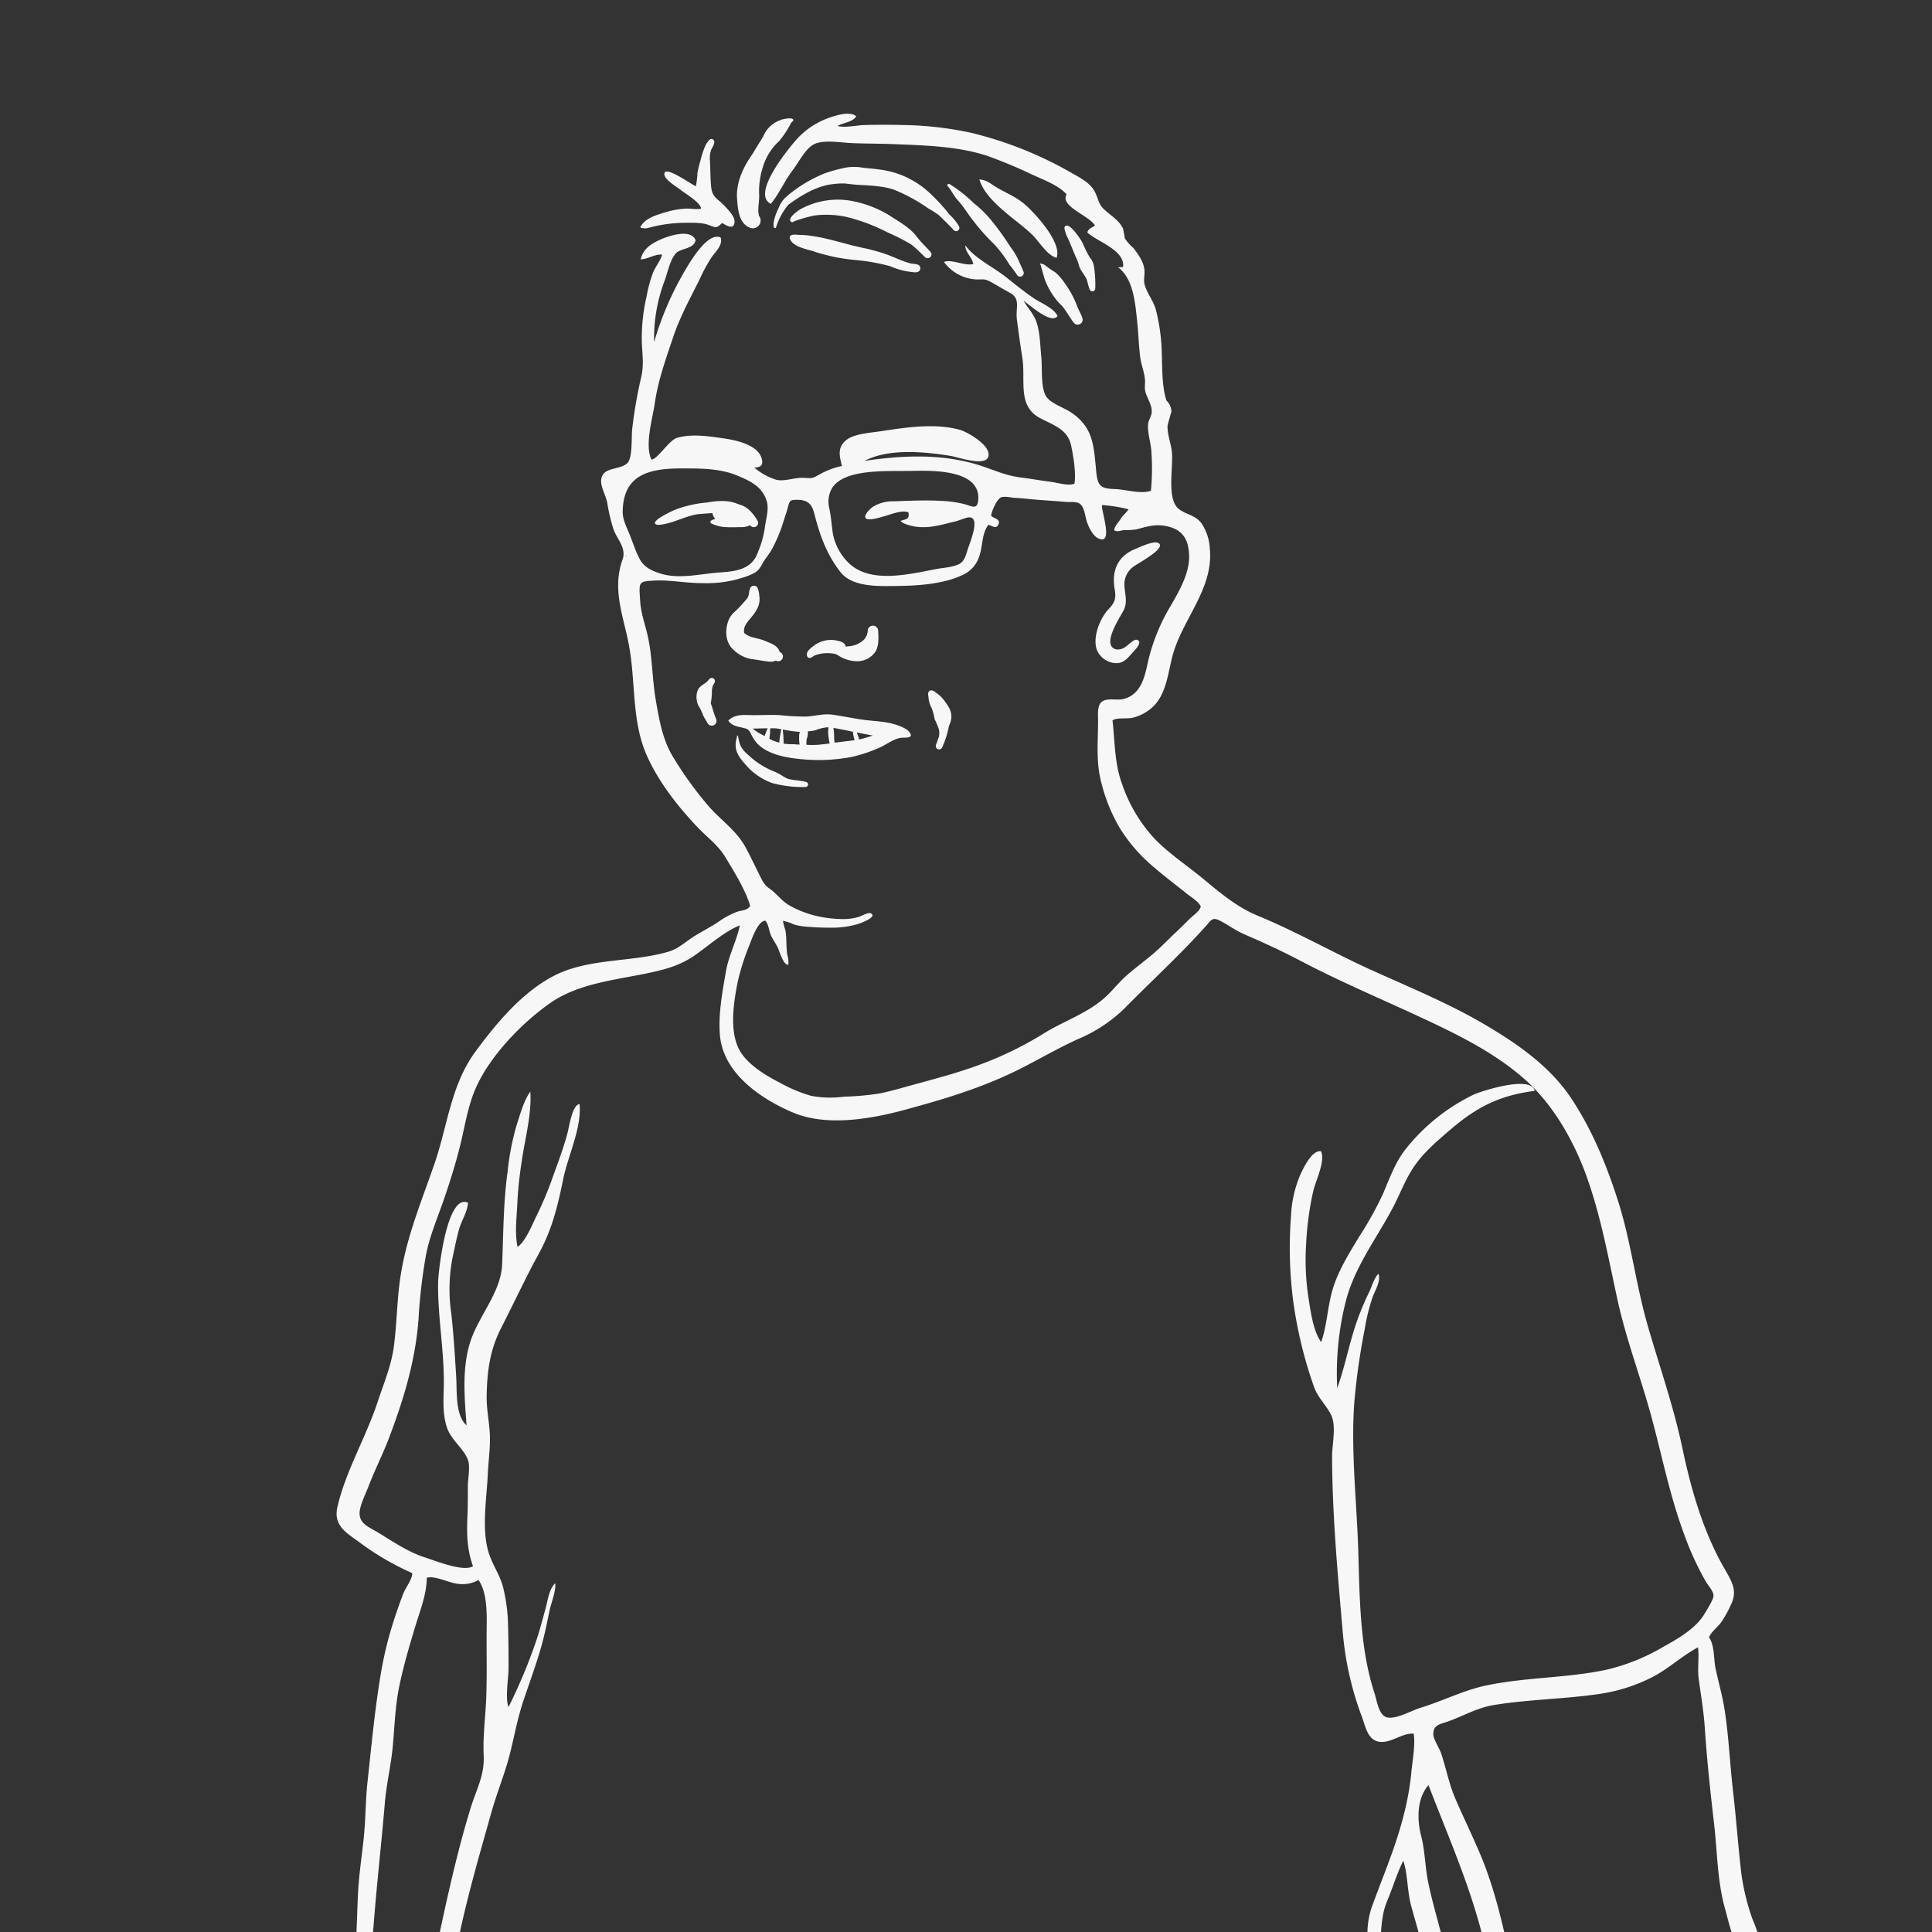<svg xmlns="http://www.w3.org/2000/svg" viewBox="0 0 500 500"><rect x="0" y="0" width="500" height="500" fill="#333333" stroke="none"/><defs><style>.cls-1{fill:#f7f7f7;}</style></defs><g id="ph-company-fujiu"><path class="cls-1" d="M287.79,171.49c2.11.5,3.49-.41,4.78-2,.58-.71,3.57-3.36,1.65-3.91-.81-.22-2.23,1.38-2.85,1.75a3.31,3.31,0,0,1-2.4.75c-4.17-.86.86-8.26,1.83-10.14,1.16-2.29.18-4.49.19-6.9a5.6,5.6,0,0,1,2.49-4.48c.93-.74,9-5,6.13-6.09-1.25-.5-4.79,1.18-6,1.69-4.44,1.86-5.93,5.67-5.14,10.26.43,2.47.07,3.5-1.64,5.31-2.27,2.41-4.34,7.72-2.75,10.94A5.67,5.67,0,0,0,287.79,171.49Z"/><path class="cls-1" d="M194.45,170.56c1.6.18,3.21.55,4.75.68a3.23,3.23,0,0,0,1.57-.28,1.23,1.23,0,1,0,1-2.23c-.46-1.82-2.59-2.3-4.1-3-1.67-.64-3.66-.66-5.06-1.9-.4-1.77,1-3,2-4.29,1.27-1.53,2.26-3.27,1.89-5.33A6.27,6.27,0,0,0,196,152a1.11,1.11,0,0,0-1.64-.1c-.68.8-.33,2-.94,2.89a35.34,35.34,0,0,1-3.27,3.54,5.77,5.77,0,0,0-1.76,2.64c-.78,2.4-.59,5.35,1.37,7.13A8.82,8.82,0,0,0,194.45,170.56Z"/><path class="cls-1" d="M210.78,169.65a9.46,9.46,0,0,1,4.29-.57,9.89,9.89,0,0,1,1.09.17,3.48,3.48,0,0,1,.92.47,9.22,9.22,0,0,0,4.55,1.41,5.73,5.73,0,0,0,5-2.58c.88-1.64.73-3.66.63-5.47a1.36,1.36,0,0,0-2.69,0,3.64,3.64,0,0,1-1.21,2.68,6.5,6.5,0,0,1-3.87,1.51l-.63.08c-.19-1.28-1.76-1.45-2.84-1.68a7.45,7.45,0,0,0-5.18,1.27c-.88.71-2.49,1.68-1.9,3C209.44,170.7,210.26,170,210.78,169.65Z"/><path class="cls-1" d="M183.94,182a15.94,15.94,0,0,0,.3-2.86,4.33,4.33,0,0,1,.34-1.88,7.15,7.15,0,0,0,.42-.77.83.83,0,0,0-1.3-.87c-.3.29-.55.65-.87.92-.94.74-2.06,1.19-2.39,2.49a5.13,5.13,0,0,0,.32,3.6,12,12,0,0,1,1.22,2.53c.35.71.79,1.38,1.18,2.06a1.23,1.23,0,0,0,2.19-1.1C184.77,184.77,184.44,183.34,183.94,182Z"/><path class="cls-1" d="M242.16,179.22a1.74,1.74,0,0,0-1.11-.55c-.84,0-1,.89-.77,1.54a6.58,6.58,0,0,0,.82,3,13.21,13.21,0,0,1,.77,2.87,27.6,27.6,0,0,1,1.11,2.63,4.55,4.55,0,0,1,0,2c-.26.7-.51,1.39-.75,2.09a.86.86,0,0,0,1.63.56,23.61,23.61,0,0,0,1.73-5.52c1.1-2.19.69-4-.75-5.87A9.11,9.11,0,0,0,242.16,179.22Z"/><path class="cls-1" d="M235.32,189.42c-.9-1.15-3.72-2-5-2.29-2.28-.49-4.69-.54-7-.87-2.56-.37-5.11-.89-7.67-1.28-2.41-.36-4.51.3-6.88.46a58.22,58.22,0,0,1-6.85-.36c-2.27-.13-4.57,0-6.85,0-2.44,0-4.83-.41-6.59,1.42.94,1.32,2.13,1.46,3.73,1.84,1.18.28,1.5.35,2.07,1.44a10.68,10.68,0,0,0,1.69,2.64c2.68,2.78,7.22,3.62,10.91,4a45.68,45.68,0,0,0,13.71-.56,39,39,0,0,0,7-2.36c1.74-.73,3.67-2.32,5.54-2.54C234.05,190.79,236.74,191.25,235.32,189.42Zm-40.5-.87h.05c1.26,0,2.52-.06,3.79-.07-.24.68-.56,1.34-.77,2l-.42-.23A10.41,10.41,0,0,1,194.82,188.55Zm4.28,2.64a11.32,11.32,0,0,0,.2-2.1c0-.12,0-.34.06-.61l.94,0c.63,0,1.26.13,1.89.23-.2,1.15-.43,2.31-.52,3.49-.25-.07-.5-.14-.74-.23A9.58,9.58,0,0,1,199.1,191.19Zm3.7,1.26a30,30,0,0,0-.23-3.66,36.74,36.74,0,0,0,4.42.63,5.15,5.15,0,0,0-.15.68,13.41,13.41,0,0,0,.09,2.61l-1.64-.11A15.86,15.86,0,0,1,202.8,192.45Zm9,.29c-1,.07-2.06.08-3.09,0a8.15,8.15,0,0,1,.06-1.48,4.25,4.25,0,0,0,.29-2A10.26,10.26,0,0,0,211,189a10.28,10.28,0,0,1,3.39-.79c0,.48-.06,1-.07,1.44a18.68,18.68,0,0,0,.4,2.77C213.74,192.53,212.78,192.65,211.81,192.74Zm4.19-.54c-.22-1.27,0-2.59-.33-3.82,1.7.29,3.39.63,5.08,1a8.63,8.63,0,0,0,.45,2.18c-1.28.18-2.57.31-3.85.48Zm6.35-.85c-.12-.62-.41-1.18-.58-1.79,1.37.28,2.74.55,4.12.8-1.06.34-2.11.67-3.19.94Z"/><path class="cls-1" d="M208.55,202.35c-1.57-.41-3.22-.37-4.77-.84-1.14-.52-2.11-1.35-3.29-1.79a20.58,20.58,0,0,1-6.77-4.28,8.82,8.82,0,0,1-2-2.28,9.83,9.83,0,0,1-.71-2.72.16.16,0,1,0-.24.2c-1.24,3.69.69,5.57,3,8.15a16.36,16.36,0,0,0,6.16,3.89,30.11,30.11,0,0,0,8.46,1A.67.67,0,0,0,208.55,202.35Z"/><path class="cls-1" d="M455.47,502.08a51.67,51.67,0,0,0-2-5.59,60.15,60.15,0,0,1-2.75-11.13c-.87-7.2-1.36-14.46-2.2-21.68-.81-7-1.1-14.1-2.17-21.05-.56-3.67-1.61-7.24-2.37-10.87-.51-2.42-.22-6-1.69-8,.57-1.48,2.28-2.68,3.21-4a29.64,29.64,0,0,0,2.49-4.52c1.77-3.62.17-6-1.82-9.49-5.4-9.44-8.53-20.32-10.75-30.89-2.27-10.8-5.94-21.23-9-31.83s-4.29-21.52-7.6-32c-3-9.42-6.67-18.45-12.15-26.73s-13.87-14.12-22.38-19.13c-9.44-5.57-19.81-9.78-29.77-14.31-9.72-4.43-19-9.74-28.89-13.82-5.45-2.25-9.58-5.74-14.08-9.47-4.27-3.54-9-6.61-12.84-10.61a39.63,39.63,0,0,1-8.34-14.11c-1.93-5.25-1.84-10.9-2.45-16.41,1.13-.83,3.85-.31,5.3-.71a11.81,11.81,0,0,0,5.35-3c3.63-3.71,3.74-9.52,5.23-14.21,2.83-8.9,10.29-16.61,9.3-26.54a12.88,12.88,0,0,0-2.17-6.57c-1.64-2.15-3.83-2.16-5.77-3.62-3.36-2.53-1.43-10.83-1.89-14.95-.25-2.21-1.23-4.51-1.1-6.75.31-1.2.64-2.38,1-3.57a4.07,4.07,0,0,0-1.3-2.86c-1.38-4.32-1-10-1.31-14.7a50.56,50.56,0,0,0-1.38-8.66c-.6-2.36-2.26-4.27-2.9-6.46-.46-1.56.1-2.63-.14-4.28-.29-2-1.64-3.84-2.84-5.4a12.22,12.22,0,0,1-2.19-2.46c-.13-.82-.28-1.64-.44-2.45-.94-2.21-3.32-3.51-4.95-5.09s-1.39-2.76-2.49-4.72c-1.25-2.25-3.8-3.47-5.93-4.7a98.14,98.14,0,0,0-26.06-10.39,89.69,89.69,0,0,0-17.9-2c-3.07-.07-6.14-.07-9.21,0-2.21,0-5.26.79-7.39.26,1.41-.86,4-1,4.84-2.51-1.7-1.56-6.09,0-8,.76a20.32,20.32,0,0,0-7.78,5.63c-2,2.3-11.41,13.82-6.3,16.26,2.15-2.63,3.57-6,5.67-8.73,1.4-1.83,3.3-5.55,5.37-6.63,2.52-1.31,6.9-.5,9.63-.37,3.69.17,7.38.13,11.07.28,8.18.33,17.57.54,25.3,3.41,3.39,1.26,6.81,2.68,10.08,4.24,3,1.43,7.18,2.85,9.42,5.35-1.82,3.12,5.93,5.51,7.34,8.08-1,.68-1.54.68-2,1.74,2.25,2.33,9.85,4.51,9.27,9-.43-.07-.93.13-1.36,0,4.08,3,4.5,9.39,5,14,.33,3.08.4,6.2.79,9.27.26,2,1.12,4.06,1.25,6,.08,1.22-.28,2,.27,3.55s1.5,3,1.47,4.58c0,1.1-.85,2.16-.94,3.24-.22,2.43.81,5,.87,7.49a59.61,59.61,0,0,1-.14,9.73c-2.34,1-6.59-.32-9.2-.4-4-.12-4.64-.82-5-5-.62-6.55-.82-11.09-6.57-14.91-1.78-1.19-5.28-2.3-6.4-4.16-1.39-2.32-.92-7.36-1.2-10.06s-.29-5.91-1.11-8.68c-.7-2.4-2.28-3.89-3.48-5.92,1.53,1,7.24,6.28,8.8,3.91-1.1-2.12-4.36-3.35-6.26-4.64-2.48-1.69-4.78-3.57-7.12-5.43-3.26-2.59-8.07-4.81-10.49-8.2-.09,1.75,1.75,3.07,2.06,4.85-2.32.56-5.76-1.4-7.59-.53A11.18,11.18,0,0,0,252,72.27c2.48.22,2.5-.4,4.69.84,1.56.89,3.1,1.8,4.68,2.67,2.85,1.55,1.42,3.89,1.8,6.87.42,3.34.9,6.7,1.42,10,.89,5.77-1.37,12.34,4.5,15.51,3.47,1.86,7.2,2.88,8.11,7.11.6,2.77,1.3,7.15.87,9.9-1.57.69-4.52-.29-6.19-.49-2.58-.32-5.14-.79-7.73-1.11-4-.5-7-2-10.85-3.21-9.63-3-19.72-2.53-29.56-1.09C230,116,239.24,116.89,246.1,118c1.78.29,8.69,2.75,9.63.3,1.09-2.87-5.37-6.47-7.11-7-6.52-1.9-14.21-.68-20.79.32-2.46.38-6.64.6-8.72,2.2-2.5,1.92-1.85,4.22-1.21,6.78a19.83,19.83,0,0,0-5.81,2.19c-1.93,1.06-1.69,1-4.12.87-2.25-.13-4.86,1-7,.52a15.6,15.6,0,0,1-5.77-3.19c1.51,0,2.32-.5,2-2-.75-3.9-6.83-5.09-9.86-5.53-3.86-.55-8.35-1.26-12.16-.14-2,.59-5.31,5.88-6.61,5.58-1.76-3.84.34-10.66.9-14.6.83-5.82,2.89-11.54,4.76-17.1,1.79-5.29,4.41-10.05,6.88-15a40.18,40.18,0,0,1,3-5.55c1-1.44,3.05-3.25,2.39-5.18-3.76-1.76-9.12,8.35-10.52,10.83a80.76,80.76,0,0,0-6.7,16.24A42.14,42.14,0,0,1,172,72.65c.74-2,1.43-5.44,2.88-7.05,1.32-1.46,4.66-1.06,5.14-3.43-1.23-3.19-7.37-1-9.38-.05-2.44,1.15-4.24,2.44-4.83,5,1.69,0,3.84-1.47,5.55-1.21-.49,1.63-1.64,3-2.3,4.52a34.11,34.11,0,0,0-1.74,6.37,47.44,47.44,0,0,0-1.21,12c.17,3.37.58,5.88-.26,9.19a119.21,119.21,0,0,0-2.23,13c-.24,1.72.15,7.4-1.22,8.82-2,2-6.61.83-6.83,4.54-.1,1.68,1.22,3.95,1.57,5.66a45.63,45.63,0,0,0,1.68,7.11c.64,1.72,2.13,3.52,2.45,5.27s-.16,2.16-.62,3.87c-2,7.4,1,14.18,2.22,21.29,1.63,9.19.63,19,4.42,27.73,3,6.87,8,13.28,13.12,18.69,2.51,2.66,5.35,4.65,7.28,7.81,2.1,3.46,5.46,8.88,6.45,12.73-1,1.27-2.17,1-3.47,1.49a21.08,21.08,0,0,0-4.78,2.6c-1.95,1.28-4,2.35-6,3.56-2.31,1.41-4.23,3.35-6.89,4.13-9.52,2.82-20.73,1.59-29.73,6.29-8.2,4.28-14.87,12.28-20.24,19.6-6.37,8.67-7.16,19.07-10.59,29-3.66,10.61-7.81,20.28-9.11,31.52-.62,5.28-.71,10.64-1.42,15.91-.65,4.8-2.6,9.46-4.11,14-3,9.24-8.33,18-10.49,27.46-1,4.59,2,6.42,5.45,8.88a71,71,0,0,0,13.92,8.17c.13,1.39-1.73,3.84-2.26,5.19-.75,1.89-1.42,3.84-2.07,5.77a96,96,0,0,0-3.72,14.66c-1.61,9.38-2.49,19-3.52,28.44-.53,4.91-.47,9.86-1,14.77-.51,4.66-1.21,9.31-1.45,14-.26,5.07-.3,10.12-.73,15.18-.21,2.47-2.06,12.59.45,14.42,3.9,2.84,3-5.23,3-6.56,0-5.18,1-10.33,1.37-15.48.8-10.38,2-20.7,2.86-31.06.42-4.74,1.52-9.36,2-14.08.53-5.57.64-11,1.83-16.5,1.11-5.17,2.61-10.25,4.14-15.3,1.21-3.95,2.83-8,2.87-12.22,1.67-.68,5.53,1.11,7.26,1.4a8.7,8.7,0,0,0,6.14-.84c2.6,3.75,2.07,10.33,2.08,14.63,0,5.09.09,10.21-.07,15.29s-.93,10.27-.68,15.47-1.94,8.9-3.4,13.68c-3.33,10.85-5.73,21.71-8.12,32.8a140.7,140.7,0,0,0-2.8,15c-.21,2-1.81,11,3.27,9,2.65-1.06,1.78-7.18,2-9.33.52-4.72,1.63-9.34,2.6-14,2.3-11,5.44-21.73,8.48-32.55,1.41-5,3.44-9.86,4.73-14.92,1.19-4.71,2-9.38,3.58-14,1.63-4.89,3.45-9.72,4.8-14.7.76-2.79,1.3-5.61,1.9-8.44.47-2.24,1.63-4.77,1.49-7.08-1.49,1.17-2,4.49-2.43,6.22-.83,2.94-1.56,5.89-2.55,8.79a139.82,139.82,0,0,1-7.12,17c-.93-2.24,0-7.5,0-10,0-3.59,0-7.19-.12-10.79a44.29,44.29,0,0,0-1.37-10.51c-.82-2.89-2.53-5.36-3.5-8.17-2.11-6.12-.67-14.39-.38-20.77.15-3.35.66-6.73.54-10.08s-.9-6.73-.83-10.21c.12-6.54.83-11.88,3.83-17.73,3.25-6.33,6.21-12.77,9.63-19s4.92-12.3,6.33-19.29c1.23-6.09,4.81-13.2,4.26-19.49-1.92.15-2.68,5.89-3.19,7.72-1,3.69-2.33,7.25-3.64,10.85a89.08,89.08,0,0,1-4,9.7c-1.19,2.35-3,7.13-5.21,8.71-.83-3.58-.19-8-.06-11.65a102.77,102.77,0,0,1,1.1-10.36c.8-5.78,2.66-12.33,2.24-18.18-1.69,2.31-2.66,6-3.57,8.77a66.88,66.88,0,0,0-2.29,11.85c-1.12,8-1.1,16-1.42,24-.29,7.5-6.32,13.57-8.42,20.67-2,6.76-1.3,14.18-.79,21.07-2.93-2.52-2.47-8.76-2.67-12.23-.33-5.59-.67-11.17-1.29-16.73a42.89,42.89,0,0,1,.44-15c.52-2.28.94-4.61,1.59-6.85s2.16-4.48,2.3-6.79c-5.47-2.63-7.7,17.87-7.74,20.64-.12,9.19,1.73,18.28,1.46,27.53-.1,3.38-.24,6.79.83,10s4.21,5.28,5.41,8.3c.69,1.74,0,5,0,6.86,0,2.5,0,5-.09,7.47-.22,4.68-.18,8.78,1.42,13.25-2.4,1.58-9.73-1.41-12.43-2.27-4.44-1.42-8.3-4.13-12.27-6.52-2.4-1.45-5-2.29-4.61-5.52.24-1.83,1.52-4.43,2.19-6.15C97,380.37,99.27,376,101,371.29c3.7-9.9,6.53-19.41,7.32-30a138.83,138.83,0,0,1,1.93-16.52c1-5.13,3.17-10.05,4.85-15s3.2-9.86,4.39-15c1-4.44,1.86-9.24,3.74-13.41,3.71-8.19,11.67-16.47,19-21.66,7.46-5.3,17.36-6.1,26.13-8,4.52-1,8-2,11.8-4.71,3.38-2.4,7.49-6,11.3-7.5-.8,4-2.86,7.72-3.58,11.87-.94,5.41-2,11-1.57,16.47.79,9.91,10.58,16.58,19,20.13,9.14,3.83,21.37,1.42,30.57-1.22C246,284,255.71,280.91,265,276.11c4.65-2.4,9.15-5,13.93-7.17a38.84,38.84,0,0,0,11.91-7.79c7.05-7.17,14.4-13.86,21.13-21.36,1.58-1.77,1.79-2.55,3.92-1.43s3.94,2.48,6.13,3.43c4.91,2.13,9.66,4.29,14.4,6.79,9.93,5.23,20.29,9.62,30.48,14.34,9.69,4.49,19.62,9.26,27.7,16.4,7.4,6.52,12.85,16.19,16.12,25.44,3.69,10.42,5.55,20.95,7.9,31.69,2.2,10.05,5.9,19.77,8.62,29.69,2.82,10.25,4.76,20.43,8.44,30.45a77.77,77.77,0,0,0,5.72,12.61c.61,1.06,2.13,2.65,2.05,3.86-.07,1-1.78,3.71-2.39,4.71-2.3,3.78-6.92,6.38-10.67,8.47a52.8,52.8,0,0,1-14.62,5.88c-10.3,2.2-21.08,1.92-31.33,4.12-5.74,1.23-11.13,4-16.74,5.71-2.44.74-5.88,2.8-8.38,2.57s-2.91-4.22-3.63-6.42c-3.78-11.54-3.81-24.66-4.17-36.72-.39-12.72-1.92-25.46-1.05-38.2a176.75,176.75,0,0,1,2.73-19.28,50.38,50.38,0,0,1,2-8.12c.68-1.9,2.2-4.17,1.55-6.14-1.18,1.14-1.69,3.3-2.43,4.79a67,67,0,0,0-3.58,8.78c-1.72,5.25-2.78,10.86-4.67,16a76,76,0,0,1,2.3-22.76c2.39-8.92,8-16.07,12.22-24.14,1.87-3.6,3.27-7.47,5.63-10.79,2.48-3.51,5.87-6.36,9.1-9.14,6.87-5.9,12.83-8.92,21.86-10.06-.82-4.19-14,.11-15.87,1a50.43,50.43,0,0,0-17.7,14.29c-2.62,3.4-4,7.4-5.67,11.3a90.62,90.62,0,0,1-6.2,11.16c-2.48,4.11-5,8.11-6.55,12.67-1.62,4.75-1.64,9.95-3.27,14.6-2.08-2.83-2.75-8.11-3.3-11.52a65.28,65.28,0,0,1-.59-14,79.58,79.58,0,0,1,1.86-13.66c.61-2.57,3.15-7.67,2-10.21-2.37-.4-4.57,4.37-5.37,6.07a30.32,30.32,0,0,0-2.4,10.55,107.59,107.59,0,0,0,.5,21.68,111.32,111.32,0,0,0,5.42,22.59c1,2.89,3.17,4.75,4.44,7.33,1.44,2.91.25,7.62.26,10.86.06,15,1.44,30.25,2.75,45.19a81.49,81.49,0,0,0,5,22.17c.87,2.28,1.39,5.73,4.21,6.33,3.11.66,6.09-2.31,9.17-2.05.46,3.12-.36,7.08-.64,10.26a70.76,70.76,0,0,1-2,11c-2,7.92-5.15,15.25-7.94,22.86a21.18,21.18,0,0,0-1.33,9.26c.33,2.81,2.48,5.32,3.08,1.14s.35-7.42,2-11.32c1.41-3.34,2.51-7.12,4.14-10.32,1.18,3.65,1,8,2.06,11.8,1.16,4.21,2.44,8.36,3.28,12.65.52,2.65.14,10.42,2.64,12.3,3.84,2.89,4.7-2.52,4.43-4.93-1-9-4.11-17.3-5.95-26.11-.85-4-.81-8.15-1.85-12.13s-1.22-9.57,1.9-13.14c6.7,17.41,14.58,34.45,16.57,53.28.22,2.12,1.81,9.49,5.44,5,2.13-2.65-.3-10.42-.94-13.51-2-9.52-4.23-19-8.12-27.93-1.92-4.41-4-8.75-5.93-13.17-1.7-3.92-2.42-7.94-3.77-11.95-.39-1.17-1.93-3.57-2-4.76-.08-2.53,1.66-2.7,3.58-3.36,4-1.38,7.64-3.58,11.92-4.3,9.27-1.54,18.82-1.55,28.15-3a44,44,0,0,0,12.69-4.08c4.4-2.19,7.92-5.63,12.17-7.89.33,2.68-.19,5.44.18,8.2.56,4.22,1.29,8.37,1.57,12.63.55,8.31,1.44,16.56,2.4,24.84.87,7.52.82,15.06,2.95,22.38.65,2.22,3.77,17,8.33,11.26A4.09,4.09,0,0,0,455.47,502.08ZM215.35,126.3c3.23-5.09,14.31-4.3,20.52-4.43,5.31-.11,18.16-.45,17.28,7.7-.26,2.4-1.67,1.43-3.47.92a30.27,30.27,0,0,0-6.5-.88c-3.93-.21-8,0-11.91.13a9.82,9.82,0,0,0-5.46,1.48c-.46.35-2.38,2-1.77,2.87s4.12-.31,4.84-.5c1.73-.45,4.45-1.68,6.21-1,.39,1.88-.72,1.75-2,2.21.52.81,2.66,1.25,3.54,1.45a15.38,15.38,0,0,0,5.45-.13c1.65-.24,3.23-.74,4.85-1.1,1.11-.24,2.07-.7,3.12-1,4.27-1.2.92,6.45.35,8.28-.46,1.48-.83,3.08-2.34,3.76-1.73.78-3.87.86-5.71,1.2-6.72,1.25-16.5,3.8-22.25-1.14a14.19,14.19,0,0,1-4.7-9.07c-.22-1.82-.38-3.57-.75-5.38A7,7,0,0,1,215.35,126.3Zm-54.13,4.75c.68-7.94,6.49-9.76,14.6-9.82,4.82,0,10.21-.1,14.74,1.75,3.43,1.4,6.78,2.9,7.9,6.81.6,2.11-.31,4.84-.54,6.94a26.85,26.85,0,0,1-1.9,6.49c-1.53,4.09-5.57,4.66-9.53,4.91-5.07.32-10.79,1.91-15.79.23-2.17-.73-4-1.55-5.13-3.65s-1.8-4.38-2.69-6.53c-.75-1.81-1.75-3.76-1.73-5.73C161.16,132,161.18,131.49,161.22,131.05Zm.73,12.63.15.26L162,144h0Zm141.78,98.14c-1.72,1.69-3.4,3.4-5.26,5-2.27,1.91-4.66,3.67-6.89,5.62s-4,4.42-6.33,6.32c-4.61,3.8-10.27,5.65-15.28,8.79a90.36,90.36,0,0,1-16.45,8c-5.67,2.12-11.55,3.64-17.39,5.25-2.85.78-5.71,1.63-8.6,2.21a73.38,73.38,0,0,1-9.12.81,26.5,26.5,0,0,1-8.57-.24,38.16,38.16,0,0,1-8-3.37c-3.59-1.83-8.24-4.61-10.34-8.22-2.88-5-1.62-12.63-.57-17.94a59.82,59.82,0,0,1,3.15-9.77c.49-1.29,2.09-6,4-6,.88,1,.92,2.67,1.49,3.88.47,1,1.1,1.88,1.61,2.85s1.52,4.88,2.85,4.65a6.35,6.35,0,0,0-.3-2.58,35.56,35.56,0,0,1-.23-3.73,18.45,18.45,0,0,0-.23-2.56,15.91,15.91,0,0,1-.65-2.48,11.17,11.17,0,0,1,2.81.93,15.27,15.27,0,0,0,3.36.59c2,.17,4.05.26,6.08.25a23.78,23.78,0,0,0,7-.89c.57-.17,5.35-1.85,3.51-2.82-.66-.34-2.5.73-3.15.92a14,14,0,0,1-3.8.57,32,32,0,0,1-7.91-1,26.94,26.94,0,0,1-6.22-2.54c-2-1.12-3.34-3.13-5.28-4.45-1.43-1-1.95-2.41-2.7-3.91-1.14-2.27-2.23-4.59-3.45-6.82-2.34-4.24-6.25-6.82-9.39-10.4a94.6,94.6,0,0,1-9.26-12.79c-2.72-4.39-3.6-9.58-4.48-14.61-1-5.69-.87-11.52-2.2-17.15-.66-2.79-1.66-5.55-1.85-8.44-.34-5.24-.58-5.26,3.7-5.5,3.91-.21,8.33.7,12.36.66a31.08,31.08,0,0,0,8.65-.89c1.72-.49,4.59-1.22,5.87-2.54a11.17,11.17,0,0,0,1.25-2c.71-1.11,1.55-2.1,2.2-3.26a38.52,38.52,0,0,0,3.12-7.51c.34-1.12.76-2.23,1.05-3.36.47-1.85.58-2,2.43-2,2.73,0,3.81,1.1,4.46,3.7,1.38,5.49,3.21,10.51,6.73,15,3.1,3.95,9.87,3.65,14.4,3.6,5.62-.05,12.44-.47,17.54-3a7.87,7.87,0,0,0,3.89-4.41c1-2.51.7-6.25,2.44-8.39,1,.12,1.95,1.25,2.61-.13s-1.15-1.53-1.88-2.19c0-1,1.43-4.29,2.5-4.79.78-.37,2.6,0,3.41.09,1.17.07,2.34.14,3.51.27,2.15.23,4.29.37,6.45.52,1.18.08,2.35.19,3.52.28,1,.08,2.45-.13,3.32.33,1.46.77,1.57,3.34,2.06,4.79s1.49,3.59,2.94,4.3c4.18,2,.57-7.62,1-8.61a37.39,37.39,0,0,1,6.83,1.09c-.48.86-1.45,1.52-2,2.45s-1.72,2-1.67,3c.77.5,1.71,0,2.56-.07a17.14,17.14,0,0,0,3.2-.19c2.47-.65,4.59-1.34,7.2-.92,4.47.73,6.19,3.16,6.4,7.49.22,4.63-2.55,9.4-4.79,13.27a49.65,49.65,0,0,0-5.71,13.85c-.95,4.14-1.69,9-6.51,10.23-1.68.43-4.27-.41-5.66.77-1.17,1-.89,3.49-.89,4.86,0,4.65-.46,9.53.42,14.12a44.06,44.06,0,0,0,5.17,13.59,42.11,42.11,0,0,0,9.12,10.4c1.75,1.51,3.57,2.94,5.39,4.37.91.71,1.83,1.42,2.73,2.16,1.07.88,3.19,2.11,3.76,3.42-.38,1.28-2,2.33-2.94,3.24-1.07,1.09-2.16,2.14-3.26,3.2Z"/><path class="cls-1" d="M172.26,147.84h0Z"/><path class="cls-1" d="M194.27,59a2,2,0,0,0,2.14-3.16c-.06-.35-.1-.7-.14-1-.09-1.42.24-2.82.21-4.24a20.12,20.12,0,0,1,.9-7.19,15,15,0,0,1,4.3-6.94,24.43,24.43,0,0,0,2.86-4.31,2.35,2.35,0,0,1,.71-.85c.54-1.17-2.77-.52-3.32-.21a7.43,7.43,0,0,0-4.38,4.16c-.94,1.55-1.91,3.08-2.84,4.65-2.26,3.2-4.05,6.91-4,10.91C190.93,53.66,191,57.89,194.27,59Z"/><path class="cls-1" d="M229.41,65.82A51,51,0,0,0,224,64.29c-4.72-.92-9.27-2.59-14-3.24a21,21,0,0,0-3.26-.26c-1.18-.13-3.09-.25-2.07,1.49,1.23,1.87,4.55,2.24,6.57,3a49.18,49.18,0,0,0,10,2,51.25,51.25,0,0,1,9.12,1.61,19.81,19.81,0,0,0,4.81,1.41c1,.07,2.71.65,3-.73.12-1.39-1.57-1.21-2.51-1.39C233.45,67.58,231.47,66.58,229.41,65.82Z"/><path class="cls-1" d="M240.94,65.34c-1.25-1.44-2.69-2.71-3.81-4.26-1.89-2.38-4.64-3.79-7.12-5.44a29,29,0,0,0-10.23-3.75,20.17,20.17,0,0,0-12.59,2.23c-.73.41-3.58,2.42-2.45,3.31a.59.59,0,0,0,.73-.13,37.56,37.56,0,0,1,5.19-1.51,24.41,24.41,0,0,1,8.39.35,47.6,47.6,0,0,1,10.63,4,51.35,51.35,0,0,1,6.14,3.13c1.3,1,2.45,2.21,3.64,3.35A1,1,0,0,0,240.94,65.34Z"/><path class="cls-1" d="M241,50.33a23.11,23.11,0,0,0-13.77-6.5c-1.25-.19-2.51-.27-3.76-.4a12.73,12.73,0,0,0-4.48-.07,39.63,39.63,0,0,0-5.46,1.47,35.61,35.61,0,0,0-9.94,6,7.3,7.3,0,0,0-2.12,3.1,12.87,12.87,0,0,0-1.25,3.64,4.22,4.22,0,0,0,.06,1.28.31.31,0,0,0,.56,0A17.44,17.44,0,0,1,204,53c3-2.19,6.35-4.27,10.05-5.11a21.15,21.15,0,0,1,4.56-.41c1,.12,2,.24,3.08.33,3.2.2,6.46.26,9.54,1.23a44.14,44.14,0,0,1,9,4.89A28,28,0,0,1,243,55.7c1.29,1.3,2.66,2.53,3.87,3.91a.86.86,0,0,0,1.35-1,12.81,12.81,0,0,0-2.42-3A48.49,48.49,0,0,0,241,50.33Z"/><path class="cls-1" d="M245.39,48.31c1,1.21,1.6,2.69,2.75,3.8,1.29,1.5,2.32,3.2,3.54,4.76a54.85,54.85,0,0,0,5.58,6.31,31.72,31.72,0,0,1,4,5.34,29.53,29.53,0,0,1,2,2.71.94.94,0,0,0,1.61-.94c-.3-.78-.63-1.54-1-2.29a17,17,0,0,0-2.39-4.12,67.24,67.24,0,0,0-4.69-6.55,28,28,0,0,0-4.76-4.73,35.67,35.67,0,0,0-6.35-5A.37.37,0,0,0,245.39,48.31Z"/><path class="cls-1" d="M273.48,64.27c-1-4-5.74-9.12-8-11.15s-4.61-2.94-7.09-4.35c-1.8-1-2.84-2.19-4.93-2.33,1.15,3.75,4.69,6.83,8,9.56,1.93,1.58,3.87,3,5.66,4.73s3.89,5.41,6.34,6A4.56,4.56,0,0,0,273.48,64.27Z"/><path class="cls-1" d="M278.35,66.37a13.77,13.77,0,0,1,1,2.72c.45,1.11,1.3,2,1.82,3.09.37.91.46,1.9.87,2.79a.74.74,0,0,0,1.41-.29,29.78,29.78,0,0,0-.38-6A4.8,4.8,0,0,0,282,66.56a24.71,24.71,0,0,1-1.71-3.46c-.46-1-3.24-5.24-4.47-4.68-.48.27-.34.91-.18,1.34a7.36,7.36,0,0,0,.72,1.89C277.08,63.19,277.68,64.8,278.35,66.37Z"/><path class="cls-1" d="M273.12,70.49a24.14,24.14,0,0,1-2.5-1.73,2.69,2.69,0,0,0-1.37-.55c-.23,0-.15.35.07.29.24,1.11.64,2.19.89,3.3A19,19,0,0,0,272.93,77a13.24,13.24,0,0,0,1.86,2.09c1.18,1.39,2,3,3.11,4.45a1.29,1.29,0,0,0,2.25-1.13c-.35-1.12-1-2.12-1.4-3.23a26.11,26.11,0,0,0-3.33-6.09A14,14,0,0,0,273.12,70.49Z"/><path class="cls-1" d="M167.66,59c.5-.1,1-.28,1.66-.41a36.82,36.82,0,0,1,7.68-.93c2,0,4.49-.13,6.36.55s1.95,1,3.54-.51c1,.64,3.19,2,3.2-.41,0-1.37-1.82-3.2-2.7-4.13-1.65-1.73-3-2-3.33-4.59-.26-2.26-.2-4.56-.32-6.83a7.13,7.13,0,0,1,.26-2.87c.18-.51,1.22-1.93.72-2.56-.92-1.18-2,1-2.28,1.61a25.19,25.19,0,0,0-1.21,3.78,31.12,31.12,0,0,0-.74,3,22.08,22.08,0,0,1-.4,3.46c-.76-.08-8.57-5.9-8.15-2.92.2,1.39,3.21,3.12,4.15,3.87,1.23,1,5.18,3.25,5.34,4.89-1.3.3-2.79-.11-4.14,0a21.89,21.89,0,0,0-4.76.84c-2.63.82-5.51,1.48-6.88,4A3.05,3.05,0,0,0,167.66,59Z"/><path class="cls-1" d="M170.31,135.85c3.58-.21,6.77-2.25,10.28-2.78,1.26-.11,2.52-.21,3.79-.27a2.91,2.91,0,0,0,.74,1.51c-.74.18-1.58.47-1.15,1.1a9.61,9.61,0,0,0,3.72,1,36.66,36.66,0,0,0,3.78,0,5.23,5.23,0,0,0,2.22-.3,1.13,1.13,0,0,0,.32-.19,6.15,6.15,0,0,0,.52.37,1.12,1.12,0,0,0,1.59-1.39,11.38,11.38,0,0,0-1.9-2.58,6.18,6.18,0,0,0-3.14-1.83c-2.54-1.13-5.43-.92-8.11-.44a30.42,30.42,0,0,0-7.72,1.67C174.5,131.93,167.07,135.34,170.31,135.85Zm15.16-3-.08-.1h.15Z"/></g></svg>